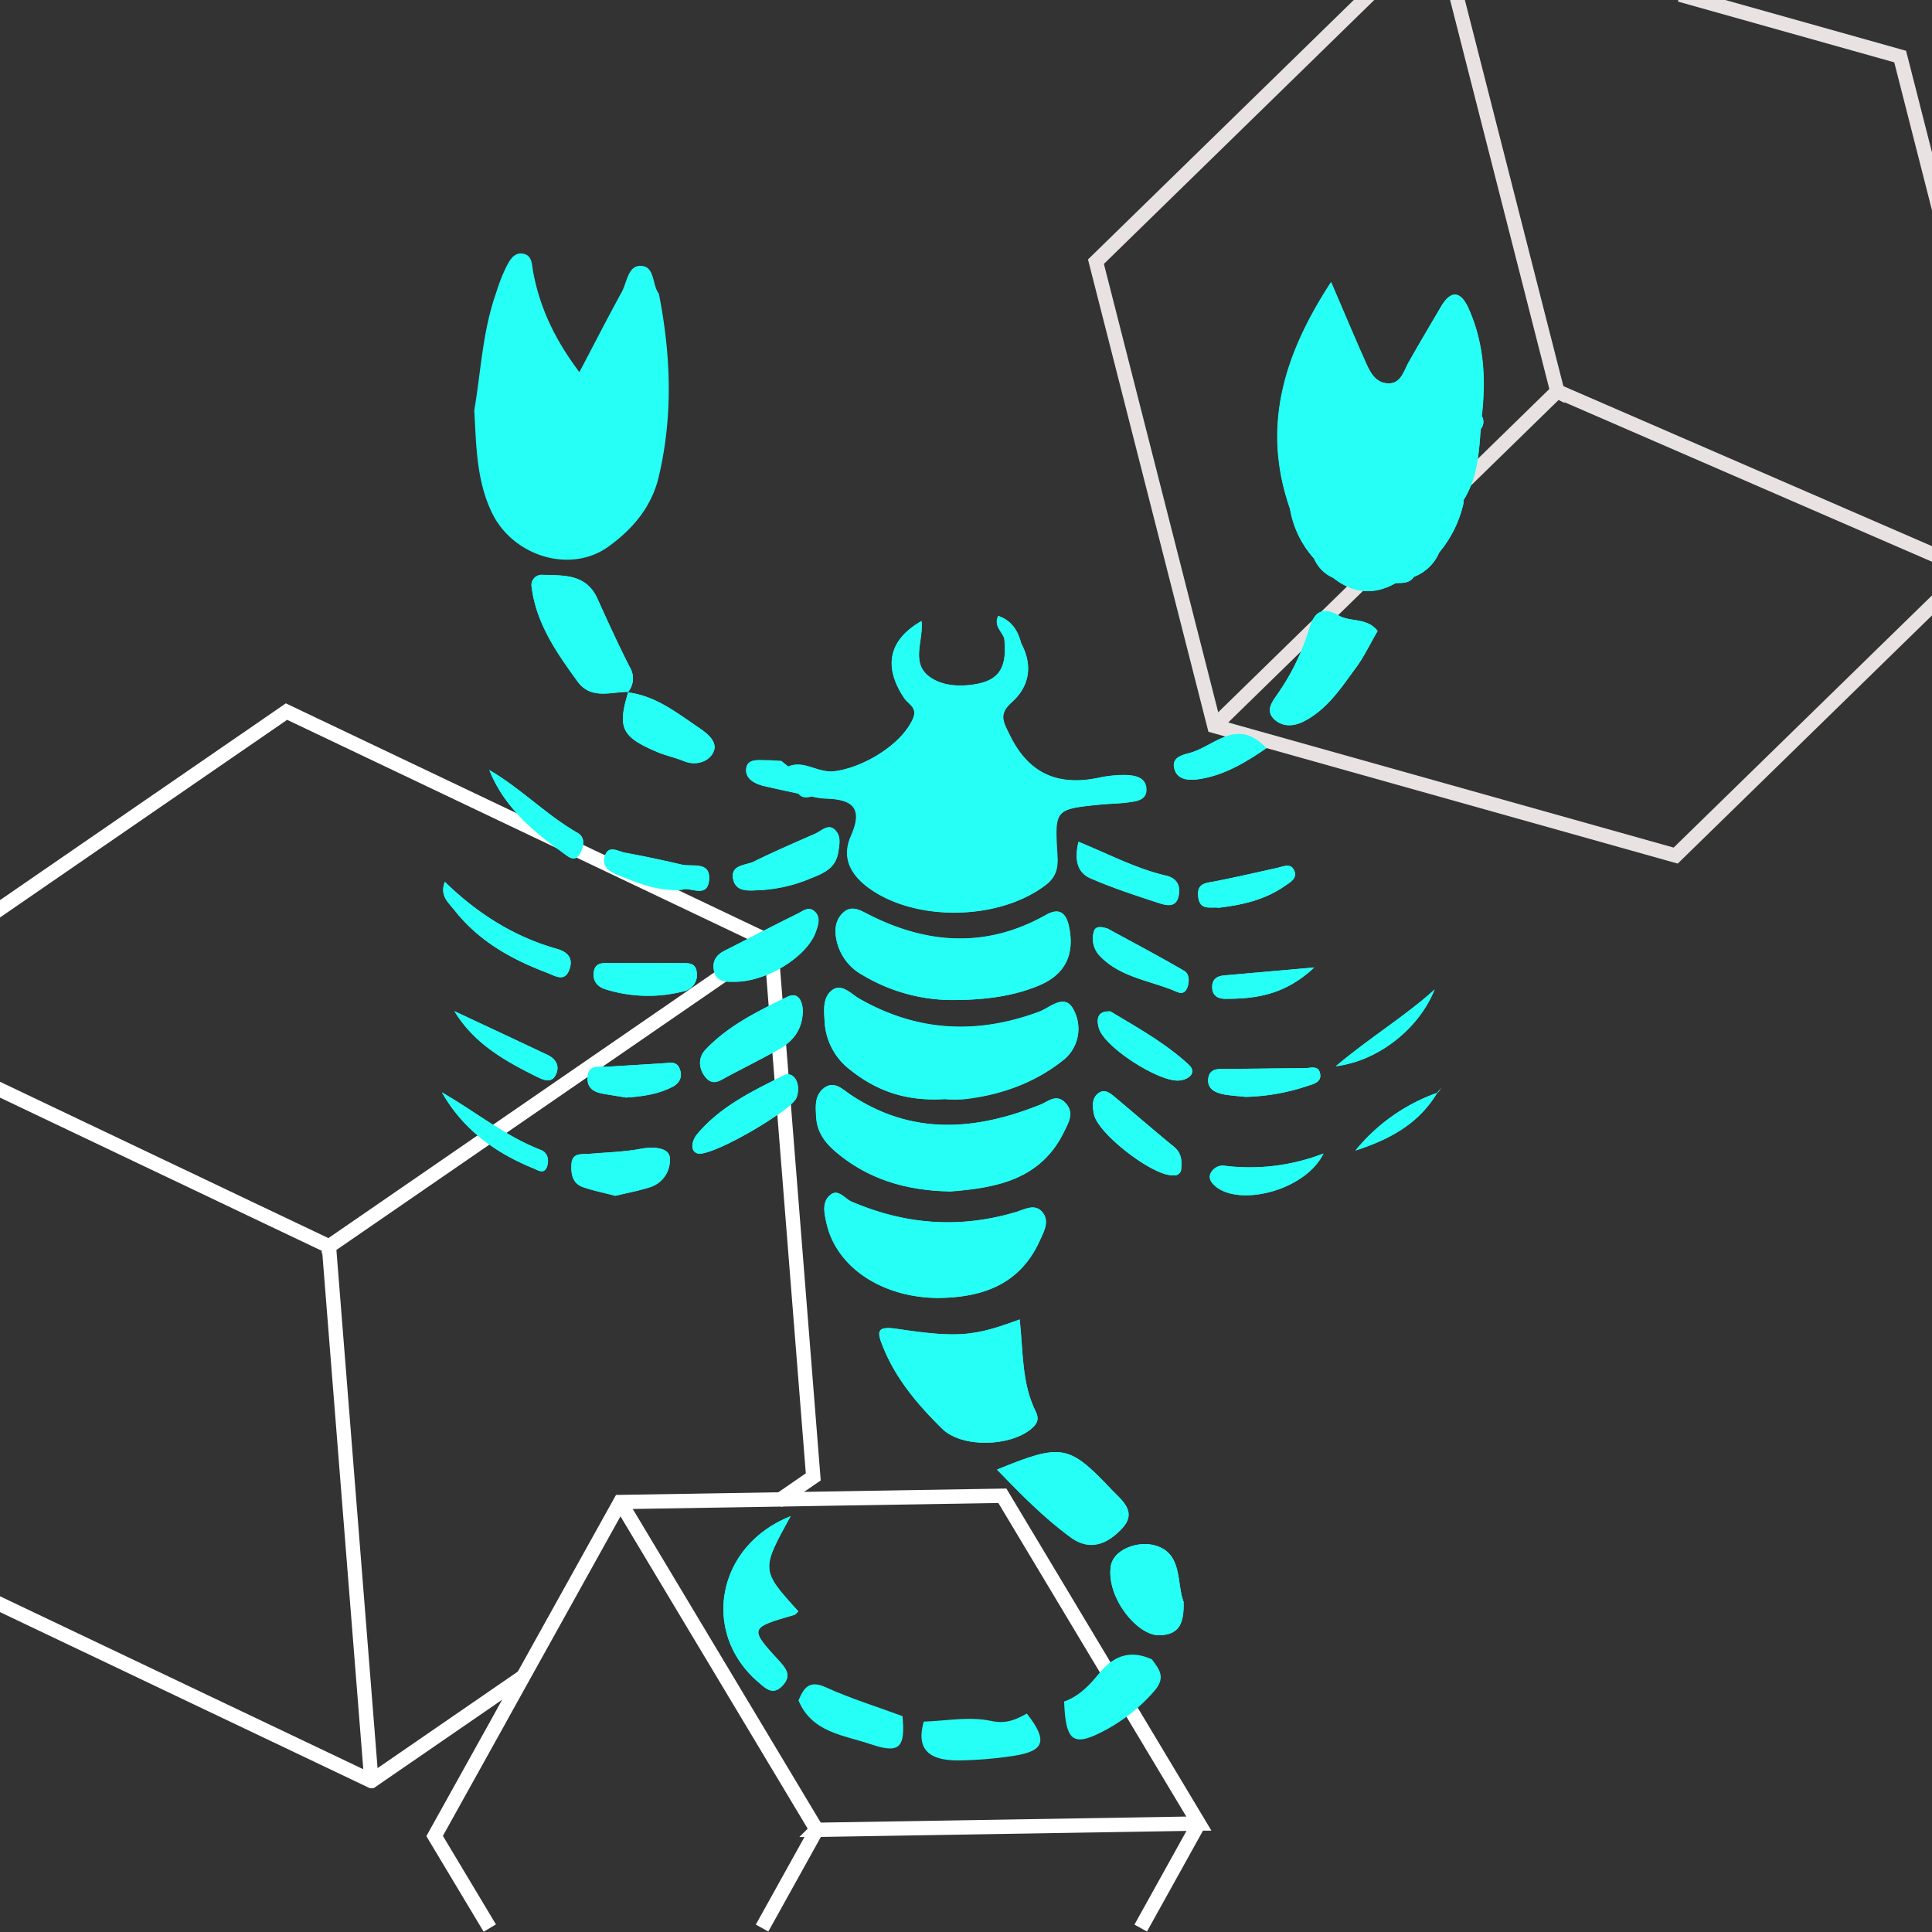 <svg id="BURÇLAR_GÜNLÜK" data-name="BURÇLAR GÜNLÜK" xmlns="http://www.w3.org/2000/svg" viewBox="0 0 540 540"><rect x="0" y="0" width="540" height="540" fill="#333333" stroke="none"/><defs><style>.cls-1,.cls-2{fill:none;stroke-miterlimit:10;stroke-width:4px;}.cls-1{stroke:#e8e2e2;}.cls-2{stroke:#fff;}.cls-3{fill:#25fff5;}</style></defs><g id="AKREP"><g id="patern_kopya_10-8" data-name="patern kopya 10"><polyline class="cls-1" points="387.75 -6.35 371.01 9.99 368.31 12.63 306.32 73.14 339.41 202.92 468.36 239.14 523.26 185.55 526.42 182.46 543.05 166.24"/><polyline class="cls-1" points="469.52 -1.49 531.1 15.81 532.06 19.56 532.78 22.4 532.93 22.97 535.34 32.43 548.04 82.23"/><polyline class="cls-1" points="406.03 -5.26 410.52 12.34 411.24 15.18 435.27 109.36 435.27 109.37"/><polyline class="cls-1" points="435.27 109.36 435.27 109.38 435.25 109.37 339.42 202.92"/><polyline class="cls-2" points="318.83 538.9 335.06 509.68 335.07 509.68 280.16 418.07 173.36 419.82 173.36 419.82 143.94 472.75 142.2 475.88 139.65 480.49 139.65 480.5 121.48 513.17 126.05 520.8 133.71 533.58 136.9 538.9"/><polyline class="cls-2" points="228.27 511.43 228.26 511.43 213 538.9"/><polyline class="cls-2" points="228.26 511.44 228.27 511.44 335.07 509.68"/><polyline class="cls-2" points="228.27 511.44 228.26 511.44 228.27 511.43 173.36 419.82"/><polyline class="cls-2" points="-1.44 447.69 20.82 458.29 23.92 459.76 59.68 476.79 59.76 476.82 61.5 477.65 61.6 477.7 67.25 480.39 67.26 480.39 74.62 483.9 74.68 483.93 74.88 484.02 76.83 484.95 76.84 484.95 76.84 484.95 76.9 484.98 103.81 497.8 103.82 497.8 111.66 492.4 117.66 488.28 117.74 488.22 137.4 474.69 137.55 474.58 140.93 472.25 146.26 468.59"/><polyline class="cls-2" points="-1.44 255 1.94 252.68 1.98 252.65 2.24 252.47 10.79 246.58 17.26 242.13 17.8 241.76 17.94 241.67 17.98 241.63 18.11 241.54 20.82 239.68 23.92 237.54 28.9 234.11 28.94 234.09 43.68 223.94 46.61 221.93 46.68 221.88 62 211.33 68.72 206.71 68.77 206.68 80.07 198.89 215.44 263.33 227.31 412.79 218.18 419.08 218.18 419.08 218.17 419.08"/><polyline class="cls-2" points="103.81 497.8 91.94 348.36 91.94 348.34"/><polyline class="cls-2" points="91.94 348.36 91.96 348.36 215.44 263.34"/><polyline class="cls-2" points="-1.44 303.89 0.56 304.84 11.12 309.87 20.82 314.49 23.84 315.93 23.92 315.96 40.04 323.64 52.64 329.63 62.17 334.17 62.18 334.18 62.51 334.33 70.43 338.11 91.94 348.34 91.94 348.36 91.96 348.36"/><line class="cls-1" x1="435.27" y1="109.37" x2="547.78" y2="158.21"/></g><g id="logo_kopya_10-8" data-name="logo kopya 10"><path class="cls-3" d="M402.28,154.39l-.1.12a32.28,32.28,0,0,0,6.93-14.15l-.08-.5c3.53-5.58,4.25-11.89,4.72-18.26l.19-1.76a3.15,3.15,0,0,0,.25-3.52c1.2-10.33.65-20.47-3.69-30.11-2.12-4.71-4.78-5.41-7.66-.55-3.06,5.13-6.1,10.27-9,15.46-1.52,2.65-2.27,6.41-6.23,6-3.52-.36-4.88-3.64-6.15-6.52-3-6.73-5.83-13.51-9.38-21.75-13.35,20.48-19.38,40.56-11.51,63.24a27.53,27.53,0,0,0,6.88,14.17l-.12-.11a10.33,10.33,0,0,0,5.25,5.32l-.11-.12c5.52,4.47,11.39,5.16,17.64,1.63,1.87-.08,3.85.14,5.1-1.75A12.58,12.58,0,0,0,402.28,154.39Zm-.36,151a51.74,51.74,0,0,0-23.07,16.2c9.36-3,17.76-7.4,22.95-16.3l1.08-1.24Zm-226.32-112c-3.09,10.11-1.9,12.61,8.26,16.87,2.34,1,4.89,1.48,7.23,2.46,3.45,1.43,6.94.16,8.22-2.31,1.59-3-1.66-5.45-4.13-7.12-6.11-4.13-12-8.84-19.7-9.76a6,6,0,0,0,.57-7c-3.22-6.31-6.16-12.78-9.09-19.24-3.13-6.88-9.37-6.41-15.29-6.59a2.85,2.85,0,0,0-3.09,3.29c1.26,10.27,7,18.44,12.83,26.49C165.19,195.64,170.66,193.38,175.6,193.39ZM285.48,180c-.9-3.6-2.64-6.51-6.47-7.85-1.33,2.75,1,4.27,1.66,6.24.93,8.85-1.72,12.32-10,13.13-3.79.37-7.66-.1-10.68-2.18-5.66-3.89-1.82-10.24-2.45-15.73-9.28,5.27-10.7,12.81-4.8,21.58,1.14,1.68,3.76,2.58,2.43,5.65-3.11,7.22-13.77,13.69-21.9,14.75-4.69.61-8.47-3.22-13-1.31l-1.92-1.55c-1.38-.08-2.76-.23-4.14-.21-2.19,0-5.27-.54-5.65,2.25s2.2,4.27,4.81,4.91c3.25.78,6.52,1.45,9.79,2.16,1,1.3,2.36,1.1,3.72.81a23.42,23.42,0,0,0,3.37.55c7.13.17,11.38,1.87,7.56,10.46-2.6,5.88-.33,10.71,5.11,14.64,13,9.39,36.27,9.06,49.32-.94,2.93-2.25,3.43-4.82,3.23-8.17-.81-13-.75-13,12.19-14.3,2.56-.25,5.14-.25,7.68-.6,2.21-.32,5-.56,5-3.54,0-3.3-2.92-4-5.52-4.08a32.18,32.18,0,0,0-7.64.71c-11.38,2.4-19.65-.91-25-11.83-1.85-3.77-3.23-5.87.53-9.23C287.73,191.83,288.67,186.07,285.48,180Zm-21.3,127.24a38.55,38.55,0,0,0,5.47,0c10.12-1.18,19.51-4.51,27.51-10.87a11.15,11.15,0,0,0,2.92-14.08c-2.43-4.81-6.6-.58-9.65.55-17.39,6.45-34.08,5.62-50.32-3.69-2.25-1.29-4.78-4.44-7.54-2.34s-2.27,5.7-2.08,8.83a18,18,0,0,0,6.95,13.26C244.82,304.85,253.2,307.92,264.18,307.19Zm1,25.84c13.1-1,25.69-3.19,32.25-16.85,1.18-2.47,2.88-5.13.36-7.9s-4.84-.44-7,.42c-18.21,7.32-36,8.69-53.22-2.83-2.08-1.4-4.65-4.2-7.63-1.52-2.36,2.13-2,5.19-1.83,8,.27,4,2.35,6.88,5.3,9.42C242.59,329.68,253.33,332.75,265.22,333ZM262,362.78c12.54-.06,23.1-3.7,28.69-16.11,1.16-2.58,2.82-5.46.57-8-2.07-2.34-4.87-.64-7.21.06-15.71,4.72-31,3.57-46-2.88-1.91-.82-3.72-3.68-5.91-1.92-2.49,2-1.72,5.21-1.09,8C233.74,354.13,246.38,362.62,262,362.78Zm5.28-83.28c8.06-.08,16-1,23.44-4.22,7.07-3.06,9.61-8.5,8.16-16-.74-3.81-2.5-5.85-6.48-3.61-16.69,9.41-33.28,8.3-49.9-.23-2.2-1.13-4.68-2.62-7.06-.15-2,2-2.16,4.63-1.66,7.22a14.52,14.52,0,0,0,7.37,10A48.9,48.9,0,0,0,267.25,279.5ZM285,368.79c-12.58,4.66-17,5.24-34.27,2.63-5.95-.9-5.61.89-3.87,5.19,3.63,8.94,9.74,16.09,16.42,22.68,5.48,5.42,18.74,5.08,24.79.22,1.81-1.46,2.51-2.78,1.39-5.05C285.54,386.58,286,377.85,285,368.79Zm-6.31,42c6.61,6.83,13.11,13.48,20.67,19,5.52,4,10.46,1.59,14.36-2.65,4.28-4.66-.26-7.86-3-10.75C298.7,403.65,296.75,403.39,278.66,410.76Zm-57.71,13c-20.77,8.26-25,32.55-9.22,46.24,2.31,2,4.35,4.1,7.14.93,2.21-2.52,1-4.34-1-6.56-8.55-9.3-8.46-9.37,4.09-13,.44-.13.76-.66,1.13-1C212.65,438.84,212.65,438.84,221,423.76Zm164.1-247.4c-2.92-3.81-7.57-2.46-10.79-4.28-4.77-2.69-7-1.06-8.41,3.94a64.88,64.88,0,0,1-8.59,17.65c-1.51,2.28-3.95,4.89-.91,7.54,2.36,2,5.4,1.76,8.08.38,6.62-3.39,10.52-9.54,14.74-15.26C381.34,183.38,382.93,180,385.05,176.36ZM330.81,447.7c-2.08-5.33,0-14.46-9.2-16-4.06-.68-10.52,1.44-11.17,6.21-1.16,8.61,7.35,19.18,13.45,19.15C329.81,457,331,453.44,330.81,447.7ZM224.4,282.34c-.15-2.14-1.05-5.33-4.38-3.71-8.18,4-16.47,8-22.85,14.76-2.1,2.21-2,5.32.1,7.8s4.09.76,6.1-.31c4.78-2.55,9.66-4.95,14.37-7.62C221.65,291,224.35,287.83,224.4,282.34ZM205,274.4c8.85.24,20.54-6.83,23.05-14,.67-1.89,1.43-3.95-.3-5.61s-3.29-.19-4.71.52c-6.92,3.41-13.76,7-20.63,10.47-2.3,1.18-3.45,3.06-2.83,5.62C200.28,274.27,202.6,274.51,205,274.4Zm7.65-25.61a42.3,42.3,0,0,0,14-3.31c3.54-1.39,6.91-2.83,7.61-7.2.37-2.28.85-4.77-1-6.42s-3.67.39-5.39,1.14c-5.73,2.53-11.49,5-17.09,7.77-2.28,1.14-6.64.9-5.9,4.83S209.56,248.88,212.66,248.79ZM172,334.23c3.39-.82,6.73-1.43,9.94-2.47a7.94,7.94,0,0,0,5.26-8.37c-.45-2.7-4.69-2.91-8.1-2.28-4.72.88-9.58,1-14.38,1.41-2.15.19-4.83-.5-5,3-.14,2.72.33,5.29,3.23,6.3S168.93,333.42,172,334.23Zm23.33-11.75c5.16.11,25.9-12.29,27.23-15.54,1.49-3.63-.54-7.81-3.47-6.36-8.77,4.33-17.86,8.73-24.33,16.51C193.49,318.64,192.53,322,195.35,322.48Zm-71-76c-1.51,3.88,1,5.78,2.71,7.95,6.74,8.6,15.89,13.7,25.88,17.48,2.25.85,5,2.81,6.31-1.13,1-3.13-.73-4.77-3.62-5.58C143.6,261.8,133.38,255.28,124.33,246.47Zm177.12-11.2c-1.15,4.78-.52,8.53,3.32,10.21,6.21,2.72,12.7,4.82,19.14,6.93,2,.67,4.8,1.38,5.51-1.91.59-2.78-.26-5-3.49-5.76C317.61,242.82,310.05,238.81,301.45,235.27Zm26.44,93.2a1.85,1.85,0,0,0,2.27-1.82c.24-2.33,0-4.43-2-6.11-5.48-4.5-10.85-9.12-16.27-13.69-1.54-1.29-3.25-2.83-5.18-1.06-1.58,1.45-1.33,3.64-.94,5.63C306.81,316.87,322.47,328.92,327.89,328.47Zm-18.33-68.94c-2.31-.74-3.46-.46-3.81.79a7,7,0,0,0,1.87,7.09c5.48,5.55,13.1,6.56,19.94,9.24,1.48.58,3.29,1.85,4.27-.56.66-1.63.63-3.89-.84-4.74C323.62,267.06,316.07,263.09,309.56,259.53Zm-128.32,9.66c-3.4,0-6.8,0-10.2,0-2.17,0-4.85-.55-5.1,2.86-.16,2.3,1.16,3.75,3.23,4.42a39.71,39.71,0,0,0,21.8.62,4.62,4.62,0,0,0,3.82-5c-.19-3.45-2.91-2.83-5-2.91C186.91,269.13,184.08,269.21,181.24,269.19Zm129.13,13.5c-3.15-.15-4.1,1.45-3.26,4.61,1.41,5.31,17,15.34,22.61,14.69,3-.35,4.71-2.4,2.57-4.39C325.66,291.47,317.7,287.11,310.37,282.69Zm37.76,23.89a58.69,58.69,0,0,0,17.18-3c1.77-.59,4.31-1.08,3.61-3.75-.58-2.18-2.85-1.24-4.39-1.25-7.09,0-14.19.14-21.29.18-2.29,0-5.08-.34-5.51,2.55-.47,3.23,2.23,4.25,4.92,4.68C344.61,306.28,346.6,306.42,348.13,306.58ZM190.59,248.71c2.07-1.05,7.13,2.68,7.61-2.74s-4.68-3.64-7.66-4.33q-7.89-1.86-15.87-3.33c-2-.37-4.72-2.37-5.67,1.17-.73,2.7,1.36,4.13,3.61,5C178.17,246.76,183.71,249.12,190.59,248.71Zm179.33,73.7a57,57,0,0,1-27.38,3.45,3.8,3.8,0,0,0-4.22,2.18c-.59,1.43.29,2.64,1.5,3.62C346.76,337.3,365,332.65,369.92,322.41ZM175,306.77c4.93-.32,9.12-1,13-3,2-1.07,2.86-2.74,2-5s-2.58-1.72-4.3-1.61c-5.38.37-10.78.65-16.16,1-2.12.14-4.92-.74-5.28,2.68s1.81,4.48,4.63,4.93Zm-38.25-91.54c4.15,10.38,12.16,17,20.69,23.21,1.34,1,3,2.55,4.35.57s2-4.86-.3-6.18C152.7,227.8,145.64,220.39,136.77,215.23Zm204,38.48c6.41-.78,12.73-2.17,18.27-6,1.65-1.14,3.79-2.2,2.64-4.56-.93-1.92-2.91-1-4.54-.6-5.81,1.3-11.61,2.63-17.45,3.78-2.53.51-5.18.38-4.78,4.25C335.3,254.63,338.3,253.41,340.75,253.71Zm13.19-44.57c-8.13-8.69-14.4-.73-21.08,1.21-2.23.64-5.74,1.24-4.54,4.82.94,2.81,3.95,3,6.57,2.64C341.8,216.82,347.66,213.45,353.94,209.14ZM123.5,305.31c5.86,10.3,14.79,16.85,25.48,21.21,1.43.59,3.27,1.93,4-.76.49-1.77,0-3.64-1.8-4.33C141.15,317.53,132.87,310.69,123.5,305.31ZM127,282.62c5.47,9.07,14.12,13.93,23.06,18.35,1.74.85,4,1.95,5.25-.48s.16-4.49-2.26-5.64C144.39,290.74,135.69,286.69,127,282.62Zm240.34-12.21-25.16,2.21c-1.88.17-3.27.92-3.37,3-.12,2.56,1.46,3.56,3.71,3.55C351,279.16,359.08,278.15,367.35,270.41Zm6,27.62c11.9-1.46,23.31-10.55,27.64-21.47C392.87,284,383.38,289.63,373.36,298Z"/><path class="cls-3" d="M223.21,221.79c-3.27-.71-6.54-1.38-9.79-2.16-2.61-.64-5.18-2.15-4.81-4.91s3.46-2.21,5.65-2.25c1.38,0,2.76.13,4.14.21l1.92,1.55c4.49-1.91,8.27,1.92,13,1.31,8.13-1.06,18.79-7.53,21.9-14.75,1.33-3.07-1.29-4-2.43-5.65-5.9-8.77-4.48-16.31,4.8-21.58.63,5.49-3.21,11.84,2.45,15.73,3,2.08,6.89,2.55,10.68,2.18,8.27-.81,10.92-4.28,10-13.13l4.81,1.61c3.19,6.12,2.25,11.88-2.7,16.32-3.76,3.36-2.38,5.46-.53,9.23,5.35,10.92,13.62,14.23,25,11.83a32.18,32.18,0,0,1,7.64-.71c2.6.08,5.5.78,5.52,4.08,0,3-2.81,3.22-5,3.54-2.54.35-5.12.35-7.68.6-12.94,1.28-13,1.29-12.19,14.3.2,3.35-.3,5.92-3.23,8.17-13.05,10-36.33,10.33-49.32.94-5.44-3.93-7.71-8.76-5.11-14.64,3.82-8.59-.43-10.29-7.56-10.46a23.42,23.42,0,0,1-3.37-.55C226.19,220,225,219.51,223.21,221.79Z"/><path class="cls-3" d="M132.56,114.71c1.87-11,2.33-22.19,6.09-32.8a50.27,50.27,0,0,1,2.77-7.16c1-1.9,2.22-4.45,5-3.8,2.36.54,2.24,3.1,2.59,5,1.87,10,6,18.86,12.93,28.06,4.27-8.11,7.95-15.31,11.84-22.4,1.45-2.65,1.73-7.22,5.08-7.3,4.29-.1,3.32,5.24,5.3,7.79,3.35,17,4,33.91,0,51-2,8.64-7.38,14.8-14,19.61-10.69,7.8-26.85,2.75-32.69-9.46C133.11,134.17,133.13,124.39,132.56,114.71Z"/><path class="cls-3" d="M409,139.86l.08.5c-4.86,3.46-6.86,8.33-6.93,14.15l.1-.12c-4.33.24-6.55,2.69-7.12,6.85-1.25,1.89-3.23,1.67-5.1,1.75a55.74,55.74,0,0,0-17.64-1.63l.11.12c0-3.54-1.7-5.32-5.25-5.32l.12.11c0-5.85-2-10.7-6.88-14.17-7.87-22.68-1.84-42.76,11.51-63.24,3.55,8.24,6.41,15,9.38,21.75,1.27,2.88,2.63,6.16,6.15,6.52,4,.4,4.71-3.36,6.23-6,2.95-5.19,6-10.33,9-15.46,2.88-4.86,5.54-4.16,7.66.55,4.34,9.64,4.89,19.78,3.69,30.11-1.4,1.08-1.63,2.25-.25,3.52l-.19,1.76C408.14,126.64,409.22,133.41,409,139.86Z"/><path class="cls-3" d="M264.18,307.19c-11,.73-19.36-2.34-26.74-8.38a18,18,0,0,1-6.95-13.26c-.19-3.13-.54-6.85,2.08-8.83s5.29,1,7.54,2.34c16.24,9.31,32.93,10.14,50.32,3.69,3.05-1.13,7.22-5.36,9.65-.55a11.15,11.15,0,0,1-2.92,14.08c-8,6.36-17.39,9.69-27.51,10.87A38.55,38.55,0,0,1,264.18,307.19Z"/><path class="cls-3" d="M265.22,333c-11.89-.28-22.63-3.35-31.74-11.21-2.95-2.54-5-5.44-5.3-9.42-.2-2.86-.53-5.92,1.83-8,3-2.68,5.55.12,7.63,1.52,17.24,11.52,35,10.15,53.22,2.83,2.13-.86,4.45-3.19,7-.42s.82,5.43-.36,7.9C290.91,329.84,278.32,332,265.22,333Z"/><path class="cls-3" d="M262,362.79c-15.59-.17-28.23-8.66-31-20.83-.63-2.82-1.4-6,1.09-8,2.19-1.76,4,1.1,5.91,1.92,15,6.45,30.29,7.6,46,2.88,2.34-.7,5.14-2.4,7.21-.06,2.25,2.54.59,5.42-.57,8C285.07,359.08,274.51,362.72,262,362.79Z"/><path class="cls-3" d="M267.25,279.51a49,49,0,0,1-26.13-6.93,14.52,14.52,0,0,1-7.37-10c-.5-2.59-.32-5.17,1.66-7.22,2.38-2.47,4.86-1,7.06.15,16.62,8.53,33.21,9.64,49.9.23,4-2.24,5.74-.2,6.48,3.61,1.45,7.46-1.09,12.9-8.16,16C283.22,278.51,275.31,279.42,267.25,279.51Z"/><path class="cls-3" d="M285,368.79c1,9.06.57,17.79,4.46,25.67,1.12,2.27.42,3.59-1.39,5.05-6.05,4.86-19.31,5.2-24.79-.22-6.68-6.59-12.79-13.74-16.42-22.68-1.74-4.3-2.08-6.09,3.87-5.19C267.94,374,272.39,373.45,285,368.79Z"/><path class="cls-3" d="M175.6,193.37c-4.94,0-10.41,2.27-14.19-2.93-5.85-8.05-11.57-16.22-12.83-26.49a2.85,2.85,0,0,1,3.09-3.29c5.92.18,12.16-.29,15.29,6.59,2.93,6.46,5.87,12.93,9.09,19.24a6,6,0,0,1-.57,7Z"/><path class="cls-3" d="M278.66,410.76c18.09-7.37,20-7.11,32,5.56,2.73,2.89,7.27,6.09,3,10.75-3.9,4.24-8.84,6.64-14.36,2.65C291.77,424.24,285.27,417.59,278.66,410.76Z"/><path class="cls-3" d="M221,423.76c-8.3,15.08-8.3,15.08,2.14,26.59-.37.35-.69.88-1.13,1-12.55,3.64-12.64,3.71-4.09,13,2,2.22,3.21,4,1,6.56-2.79,3.17-4.83,1.06-7.14-.93C195.93,456.31,200.18,432,221,423.76Z"/><path class="cls-3" d="M385.05,176.36c-2.12,3.64-3.71,7-5.88,10-4.22,5.72-8.12,11.87-14.74,15.26-2.68,1.38-5.72,1.67-8.08-.38-3-2.65-.6-5.26.91-7.54A64.88,64.88,0,0,0,365.85,176c1.42-5,3.64-6.63,8.41-3.94C377.48,173.9,382.13,172.55,385.05,176.36Z"/><path class="cls-3" d="M330.81,447.7c.14,5.74-1,9.32-6.92,9.35-6.1,0-14.61-10.54-13.45-19.15.65-4.77,7.11-6.89,11.17-6.21C330.83,433.24,328.73,442.37,330.81,447.7Z"/><path class="cls-3" d="M322,463.83c2.13,2.93,4,5.11.38,9.11a48.29,48.29,0,0,1-13.07,10.45c-9.37,5.08-11.43,3.61-11.88-7.82,4.14-1.43,7.07-4.56,9.68-7.74C311.25,462.77,315.91,461,322,463.83Z"/><path class="cls-3" d="M224.4,282.34c-.05,5.49-2.75,8.7-6.66,10.92-4.71,2.67-9.59,5.07-14.37,7.62-2,1.07-4.07,2.66-6.1.31s-2.2-5.59-.1-7.8c6.38-6.73,14.67-10.79,22.85-14.76C223.35,277,224.25,280.2,224.4,282.34Z"/><path class="cls-3" d="M287,478.94c6.14,7.88,5,10.71-4.9,12a110.16,110.16,0,0,1-14.27,1.1c-7,0-12.11-2.18-9.63-10.85,6.26-.19,12.76-1.48,18.71-.2C281.23,481.91,283.87,480.67,287,478.94Z"/><path class="cls-3" d="M205,274.4c-2.41.11-4.73-.13-5.42-3-.62-2.56.53-4.44,2.83-5.62,6.87-3.51,13.71-7.06,20.63-10.47,1.42-.71,3.1-2.05,4.71-.52s1,3.72.3,5.61C225.55,267.57,213.86,274.64,205,274.4Z"/><path class="cls-3" d="M175.48,193.53c7.72.92,13.59,5.63,19.7,9.76,2.47,1.67,5.72,4.07,4.13,7.12-1.28,2.47-4.77,3.74-8.22,2.31-2.34-1-4.89-1.48-7.23-2.46-10.16-4.26-11.35-6.76-8.26-16.88Z"/><path class="cls-3" d="M252.25,479.67c.84,8.89-.86,10.57-8.93,7.83-7.55-2.56-16.42-3.24-20.14-12.23,1.47-3.41,2.9-5.82,7.61-3.68C237.73,474.75,245.07,477,252.25,479.67Z"/><path class="cls-3" d="M212.65,248.79c-3.09.09-7,.84-7.74-3.19s3.62-3.69,5.9-4.83c5.6-2.79,11.36-5.24,17.09-7.77,1.72-.75,3.47-2.84,5.39-1.14s1.39,4.14,1,6.42c-.7,4.37-4.07,5.81-7.61,7.2A42.3,42.3,0,0,1,212.65,248.79Z"/><path class="cls-3" d="M172,334.23c-3.09-.81-6.14-1.43-9.06-2.44s-3.37-3.58-3.23-6.3c.18-3.47,2.86-2.78,5-3,4.8-.43,9.66-.53,14.38-1.41,3.41-.63,7.65-.42,8.1,2.28a7.94,7.94,0,0,1-5.26,8.37C178.75,332.8,175.41,333.41,172,334.23Z"/><path class="cls-3" d="M195.35,322.48c-2.82-.48-1.86-3.84-.57-5.39,6.47-7.78,15.56-12.18,24.33-16.51,2.93-1.45,5,2.73,3.47,6.36C221.25,310.19,200.51,322.59,195.35,322.48Z"/><path class="cls-3" d="M124.33,246.47c9,8.81,19.27,15.33,31.28,18.72,2.89.81,4.65,2.45,3.62,5.58-1.31,3.94-4.06,2-6.31,1.13-10-3.78-19.14-8.88-25.88-17.48C125.34,252.25,122.82,250.35,124.33,246.47Z"/><path class="cls-3" d="M301.45,235.27c8.6,3.54,16.16,7.55,24.48,9.47,3.23.75,4.08,3,3.49,5.76-.71,3.29-3.46,2.58-5.51,1.91-6.44-2.11-12.93-4.21-19.14-6.93C300.93,243.8,300.3,240.05,301.45,235.27Z"/><path class="cls-3" d="M327.89,328.48c-5.42.44-21.08-11.61-22.14-17.06-.39-2-.64-4.18.94-5.63,1.93-1.77,3.64-.23,5.18,1.06,5.42,4.57,10.79,9.19,16.27,13.69,2.06,1.68,2.26,3.78,2,6.11A1.86,1.86,0,0,1,327.89,328.48Z"/><path class="cls-3" d="M309.56,259.53c6.51,3.56,14.06,7.53,21.43,11.82,1.47.85,1.5,3.11.84,4.74-1,2.41-2.79,1.14-4.27.56-6.84-2.68-14.46-3.69-19.94-9.24a7,7,0,0,1-1.87-7.09C306.1,259.07,307.25,258.79,309.56,259.53Z"/><path class="cls-3" d="M181.24,269.2c2.84,0,5.67-.07,8.51,0,2.13.08,4.85-.54,5,2.91a4.62,4.62,0,0,1-3.82,5,39.71,39.71,0,0,1-21.8-.62c-2.07-.67-3.39-2.12-3.23-4.42.25-3.41,2.93-2.82,5.1-2.86C174.44,269.15,177.84,269.19,181.24,269.2Z"/><path class="cls-3" d="M310.37,282.69c7.33,4.42,15.29,8.78,21.92,14.91,2.14,2,.43,4-2.57,4.39-5.65.65-21.2-9.38-22.61-14.69C306.27,284.14,307.22,282.54,310.37,282.69Z"/><path class="cls-3" d="M348.13,306.58c-1.53-.16-3.52-.3-5.48-.61-2.69-.43-5.39-1.45-4.92-4.68.43-2.89,3.22-2.54,5.51-2.55,7.1,0,14.2-.19,21.29-.18,1.54,0,3.81-.93,4.39,1.25.7,2.67-1.84,3.16-3.61,3.75A58.69,58.69,0,0,1,348.13,306.58Z"/><path class="cls-3" d="M190.59,248.71c-6.88.41-12.42-2-18-4.19-2.25-.91-4.34-2.34-3.61-5,.95-3.54,3.7-1.54,5.67-1.17q8,1.47,15.87,3.33c3,.69,8.13-.94,7.66,4.33S192.66,247.66,190.59,248.71Z"/><path class="cls-3" d="M369.92,322.41c-5,10.24-23.16,14.89-30.1,9.25-1.21-1-2.09-2.19-1.5-3.62a3.8,3.8,0,0,1,4.22-2.18A57,57,0,0,0,369.92,322.41Z"/><path class="cls-3" d="M175,306.77l-6.12-1c-2.82-.45-5-1.64-4.63-4.93s3.16-2.54,5.28-2.68c5.38-.35,10.78-.63,16.16-1,1.72-.11,3.5-.49,4.3,1.61s0,3.9-2,5C184.14,305.76,180,306.45,175,306.77Z"/><path class="cls-3" d="M136.77,215.23c8.87,5.16,15.93,12.57,24.74,17.6,2.32,1.32,1.59,4.3.3,6.18s-3,.39-4.35-.57C148.93,232.27,140.92,225.61,136.77,215.23Z"/><path class="cls-3" d="M340.75,253.71c-2.45-.3-5.45.92-5.86-3.15-.4-3.87,2.25-3.74,4.78-4.25,5.84-1.15,11.64-2.48,17.45-3.78,1.63-.36,3.61-1.32,4.54.6,1.15,2.36-1,3.42-2.64,4.56C353.48,251.54,347.16,252.93,340.75,253.71Z"/><path class="cls-3" d="M353.94,209.14c-6.28,4.31-12.14,7.68-19.05,8.67-2.62.37-5.63.17-6.57-2.64-1.2-3.58,2.31-4.18,4.54-4.82C339.54,208.41,345.81,200.45,353.94,209.14Z"/><path class="cls-3" d="M123.5,305.31c9.37,5.38,17.65,12.22,27.71,16.12,1.79.69,2.29,2.56,1.8,4.33-.76,2.69-2.6,1.35-4,.76C138.29,322.16,129.36,315.61,123.5,305.31Z"/><path class="cls-3" d="M127,282.62c8.68,4.07,17.38,8.12,26.05,12.23,2.42,1.15,3.47,3.26,2.26,5.64s-3.51,1.33-5.25.48C141.13,296.55,132.48,291.69,127,282.62Z"/><path class="cls-3" d="M367.35,270.41c-8.27,7.74-16.39,8.75-24.82,8.77-2.25,0-3.83-1-3.71-3.55.1-2.09,1.49-2.84,3.37-3Z"/><path class="cls-3" d="M373.36,298c10-8.4,19.51-14.08,27.64-21.47C396.67,287.48,385.26,296.57,373.36,298Z"/><path class="cls-3" d="M401.8,305.25c-5.19,8.9-13.59,13.27-22.95,16.3a51.74,51.74,0,0,1,23.07-16.2Z"/><path class="cls-3" d="M372.42,161.36A55.74,55.74,0,0,1,390.06,163C383.81,166.52,377.94,165.83,372.42,161.36Z"/><path class="cls-3" d="M409,139.86c.19-6.45-.89-13.22,4.72-18.26C413.28,128,412.56,134.28,409,139.86Z"/><path class="cls-3" d="M360.52,142.1c4.87,3.47,6.89,8.32,6.88,14.17A27.53,27.53,0,0,1,360.52,142.1Z"/><path class="cls-3" d="M402.18,154.51c.07-5.82,2.07-10.69,6.93-14.15A32.28,32.28,0,0,1,402.18,154.51Z"/><path class="cls-3" d="M285.48,180l-4.81-1.61c-.69-2-3-3.49-1.66-6.24C282.84,173.44,284.58,176.35,285.48,180Z"/><path class="cls-3" d="M395.16,161.24c.57-4.16,2.79-6.61,7.12-6.85A12.58,12.58,0,0,1,395.16,161.24Z"/><path class="cls-3" d="M367.28,156.16c3.55,0,5.29,1.78,5.25,5.32A10.33,10.33,0,0,1,367.28,156.16Z"/><path class="cls-3" d="M223.21,221.79c1.79-2.28,3-1.76,3.72.81C225.57,222.89,224.23,223.09,223.21,221.79Z"/><path class="cls-3" d="M401.92,305.35l1-1.34-1.08,1.24Z"/><path class="cls-3" d="M413.94,119.84c-1.38-1.27-1.15-2.44.25-3.52A3.15,3.15,0,0,1,413.94,119.84Z"/><path class="cls-3" d="M220.32,214.23l-1.92-1.55Z"/></g></g></svg>